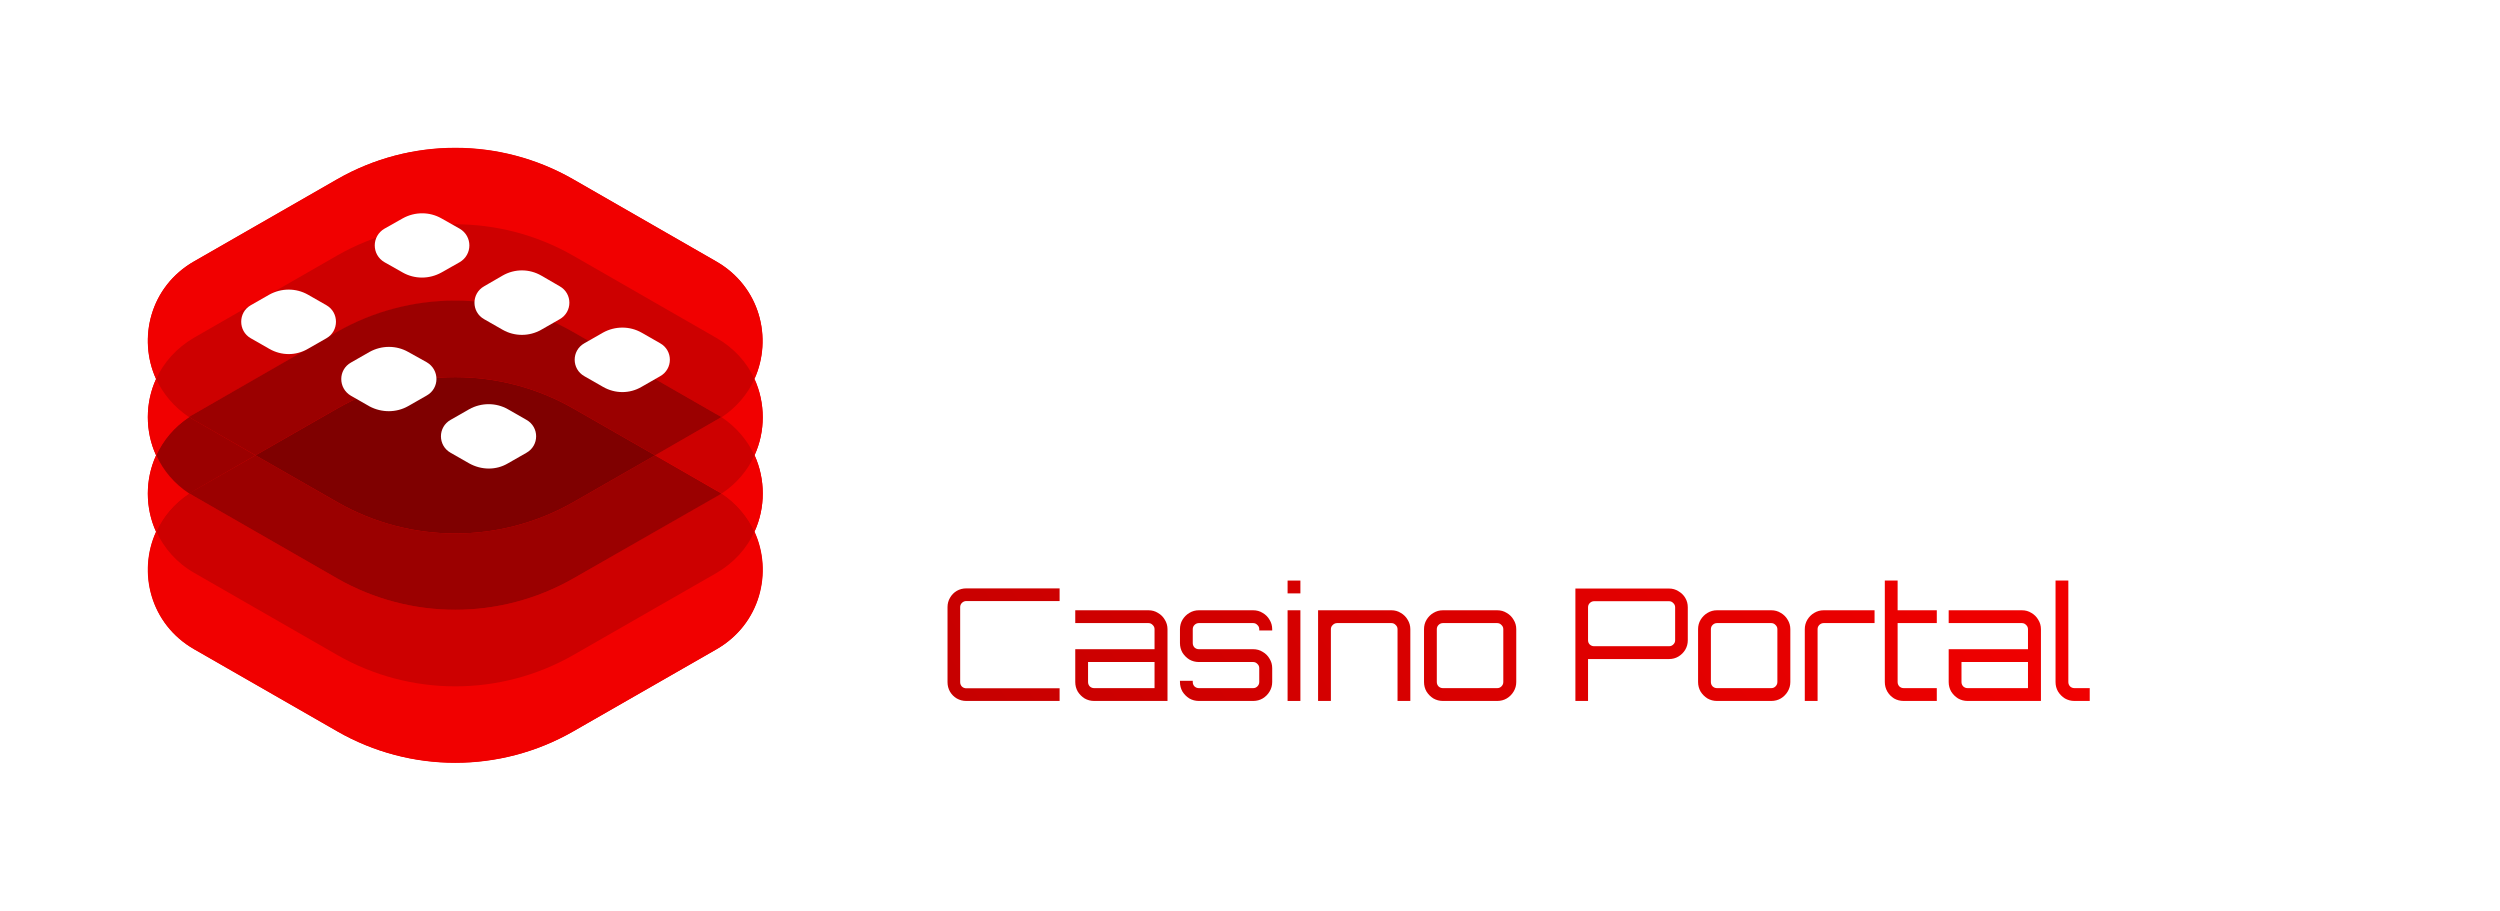 <?xml version="1.0" encoding="UTF-8"?> <svg xmlns="http://www.w3.org/2000/svg" width="203" height="74" viewBox="0 0 203 74" fill="none"><path d="M76.988 40.227V19.607H81.467L95.118 34.671V19.607H99.226V40.227H94.748L81.065 25.134V40.227H76.988Z" fill="white"></path><path d="M106.918 40.227C106.136 40.227 105.415 40.045 104.756 39.682C104.118 39.32 103.603 38.843 103.212 38.251C102.82 37.64 102.625 36.971 102.625 36.246V23.588C102.625 22.863 102.82 22.204 103.212 21.612C103.603 21.001 104.118 20.514 104.756 20.151C105.415 19.789 106.136 19.607 106.918 19.607H120.57C121.352 19.607 122.062 19.789 122.701 20.151C123.36 20.514 123.885 21.001 124.276 21.612C124.667 22.204 124.863 22.863 124.863 23.588V36.246C124.863 36.971 124.667 37.64 124.276 38.251C123.885 38.843 123.36 39.32 122.701 39.682C122.062 40.045 121.352 40.227 120.57 40.227H106.918ZM107.072 36.418H120.353C120.456 36.418 120.549 36.389 120.631 36.332C120.714 36.255 120.755 36.17 120.755 36.074V23.76C120.755 23.664 120.714 23.588 120.631 23.531C120.549 23.454 120.456 23.416 120.353 23.416H107.072C106.969 23.416 106.877 23.454 106.794 23.531C106.733 23.588 106.702 23.664 106.702 23.76V36.074C106.702 36.17 106.733 36.255 106.794 36.332C106.877 36.389 106.969 36.418 107.072 36.418Z" fill="white"></path><path d="M145.993 40.227L139.291 32.809H144.634L150.44 39.167V40.227H145.993ZM128.264 40.227V19.636H146.178C146.961 19.636 147.681 19.817 148.34 20.18C148.999 20.543 149.524 21.03 149.915 21.641C150.307 22.233 150.502 22.891 150.502 23.617V29.172C150.502 29.898 150.307 30.566 149.915 31.177C149.524 31.788 148.999 32.275 148.34 32.638C147.681 32.981 146.961 33.153 146.178 33.153L132.341 33.182V40.227H128.264ZM132.712 29.344H145.993C146.096 29.344 146.188 29.316 146.271 29.258C146.353 29.201 146.394 29.125 146.394 29.029V23.76C146.394 23.664 146.353 23.588 146.271 23.531C146.188 23.454 146.096 23.416 145.993 23.416H132.712C132.609 23.416 132.516 23.454 132.434 23.531C132.372 23.588 132.341 23.664 132.341 23.76V29.029C132.341 29.125 132.372 29.201 132.434 29.258C132.516 29.316 132.609 29.344 132.712 29.344Z" fill="white"></path><path d="M157.952 40.227C157.169 40.227 156.449 40.045 155.79 39.682C155.151 39.32 154.637 38.843 154.245 38.251C153.854 37.64 153.659 36.971 153.659 36.246V34.671H157.736V36.074C157.736 36.17 157.767 36.255 157.828 36.332C157.911 36.389 158.003 36.418 158.106 36.418H171.418C171.521 36.418 171.604 36.389 171.665 36.332C171.748 36.255 171.789 36.17 171.789 36.074V32.151C171.789 32.055 171.748 31.979 171.665 31.922C171.604 31.864 171.521 31.836 171.418 31.836H157.952C157.169 31.836 156.449 31.654 155.79 31.292C155.151 30.929 154.637 30.452 154.245 29.86C153.854 29.249 153.659 28.571 153.659 27.826V23.588C153.659 22.863 153.854 22.204 154.245 21.612C154.637 21.001 155.151 20.514 155.79 20.151C156.449 19.789 157.169 19.607 157.952 19.607H171.604C172.386 19.607 173.096 19.789 173.735 20.151C174.394 20.514 174.919 21.001 175.31 21.612C175.701 22.204 175.897 22.863 175.897 23.588V25.163H171.789V23.76C171.789 23.664 171.748 23.588 171.665 23.531C171.604 23.454 171.521 23.416 171.418 23.416H158.106C158.003 23.416 157.911 23.454 157.828 23.531C157.767 23.588 157.736 23.664 157.736 23.76V27.683C157.736 27.779 157.767 27.855 157.828 27.912C157.911 27.97 158.003 27.998 158.106 27.998H171.604C172.386 27.998 173.096 28.18 173.735 28.542C174.394 28.905 174.919 29.392 175.31 30.003C175.701 30.595 175.897 31.263 175.897 32.008V36.246C175.897 36.971 175.701 37.64 175.31 38.251C174.919 38.843 174.394 39.32 173.735 39.682C173.096 40.045 172.386 40.227 171.604 40.227H157.952Z" fill="white"></path><path d="M179.299 40.227V19.607H183.407V27.998H188.627L196.225 19.607H200.673V20.696L192.333 29.917L200.704 39.138V40.227H196.225L188.627 31.836H183.407V40.227H179.299Z" fill="white"></path><g filter="url(#filter0_d_2_908)"><path d="M78.46 56.917C78.182 56.917 77.924 56.849 77.687 56.714C77.459 56.578 77.277 56.396 77.142 56.168C77.007 55.931 76.939 55.673 76.939 55.394V49.3C76.939 49.021 77.007 48.767 77.142 48.538C77.277 48.301 77.459 48.115 77.687 47.98C77.924 47.844 78.182 47.777 78.46 47.777H86.04V48.805H78.46C78.325 48.805 78.207 48.856 78.106 48.957C78.013 49.05 77.966 49.165 77.966 49.3V55.394C77.966 55.529 78.013 55.647 78.106 55.749C78.207 55.842 78.325 55.889 78.46 55.889H86.04V56.917H78.46Z" fill="url(#paint0_linear_2_908)"></path><path d="M88.844 56.917C88.565 56.917 88.308 56.849 88.071 56.714C87.843 56.57 87.657 56.384 87.513 56.155C87.378 55.918 87.311 55.66 87.311 55.381V52.715H93.749V51.09C93.749 50.955 93.698 50.84 93.597 50.747C93.504 50.646 93.39 50.595 93.255 50.595H87.311V49.554H93.255C93.542 49.554 93.8 49.626 94.028 49.77C94.265 49.905 94.451 50.091 94.586 50.328C94.729 50.557 94.801 50.811 94.801 51.09V56.917H88.844ZM88.844 55.876H93.749V53.756H88.35V55.381C88.35 55.516 88.396 55.635 88.489 55.736C88.591 55.829 88.709 55.876 88.844 55.876Z" fill="url(#paint1_linear_2_908)"></path><path d="M97.346 56.917C97.067 56.917 96.81 56.849 96.573 56.714C96.345 56.57 96.159 56.384 96.015 56.155C95.88 55.918 95.813 55.66 95.813 55.381V55.279H96.852V55.381C96.852 55.516 96.898 55.635 96.991 55.736C97.093 55.829 97.211 55.876 97.346 55.876H101.757C101.892 55.876 102.006 55.829 102.099 55.736C102.201 55.635 102.251 55.516 102.251 55.381V54.251C102.251 54.116 102.201 54.001 102.099 53.908C102.006 53.807 101.892 53.756 101.757 53.756H97.346C97.067 53.756 96.81 53.688 96.573 53.553C96.345 53.409 96.159 53.223 96.015 52.994C95.88 52.757 95.813 52.499 95.813 52.22V51.09C95.813 50.811 95.88 50.557 96.015 50.328C96.159 50.091 96.345 49.905 96.573 49.77C96.81 49.626 97.067 49.554 97.346 49.554H101.757C102.044 49.554 102.302 49.626 102.53 49.77C102.767 49.905 102.953 50.091 103.088 50.328C103.231 50.557 103.303 50.811 103.303 51.09V51.192H102.251V51.09C102.251 50.955 102.201 50.84 102.099 50.747C102.006 50.646 101.892 50.595 101.757 50.595H97.346C97.211 50.595 97.093 50.646 96.991 50.747C96.898 50.84 96.852 50.955 96.852 51.09V52.22C96.852 52.355 96.898 52.474 96.991 52.575C97.093 52.668 97.211 52.715 97.346 52.715H101.757C102.044 52.715 102.302 52.787 102.53 52.931C102.767 53.066 102.953 53.252 103.088 53.489C103.231 53.718 103.303 53.972 103.303 54.251V55.381C103.303 55.66 103.231 55.918 103.088 56.155C102.953 56.384 102.767 56.57 102.53 56.714C102.302 56.849 102.044 56.917 101.757 56.917H97.346Z" fill="url(#paint2_linear_2_908)"></path><path d="M104.552 56.917V49.554H105.592V56.917H104.552ZM104.552 48.183V47.142H105.592V48.183H104.552Z" fill="url(#paint3_linear_2_908)"></path><path d="M107.028 56.917V49.554H112.985C113.264 49.554 113.518 49.626 113.746 49.77C113.982 49.905 114.168 50.091 114.304 50.328C114.447 50.557 114.519 50.811 114.519 51.09V56.917H113.48V51.09C113.48 50.955 113.429 50.84 113.328 50.747C113.235 50.646 113.121 50.595 112.985 50.595H108.575C108.439 50.595 108.321 50.646 108.22 50.747C108.118 50.84 108.068 50.955 108.068 51.09V56.917H107.028Z" fill="url(#paint4_linear_2_908)"></path><path d="M117.163 56.917C116.885 56.917 116.627 56.849 116.39 56.714C116.162 56.57 115.976 56.384 115.833 56.155C115.697 55.918 115.63 55.66 115.63 55.381V51.09C115.63 50.811 115.697 50.557 115.833 50.328C115.976 50.091 116.162 49.905 116.39 49.77C116.627 49.626 116.885 49.554 117.163 49.554H121.574C121.861 49.554 122.119 49.626 122.347 49.77C122.584 49.905 122.77 50.091 122.905 50.328C123.049 50.557 123.12 50.811 123.12 51.09V55.381C123.12 55.66 123.049 55.918 122.905 56.155C122.77 56.384 122.584 56.57 122.347 56.714C122.119 56.849 121.861 56.917 121.574 56.917H117.163ZM117.163 55.876H121.574C121.709 55.876 121.823 55.829 121.916 55.736C122.018 55.635 122.068 55.516 122.068 55.381V51.09C122.068 50.955 122.018 50.84 121.916 50.747C121.823 50.646 121.709 50.595 121.574 50.595H117.163C117.028 50.595 116.91 50.646 116.809 50.747C116.716 50.84 116.669 50.955 116.669 51.09V55.381C116.669 55.516 116.716 55.635 116.809 55.736C116.91 55.829 117.028 55.876 117.163 55.876Z" fill="url(#paint5_linear_2_908)"></path><path d="M127.922 56.917V47.789H135.527C135.806 47.789 136.059 47.861 136.287 48.005C136.524 48.141 136.71 48.323 136.845 48.551C136.98 48.78 137.048 49.034 137.048 49.313V51.991C137.048 52.271 136.98 52.525 136.845 52.753C136.71 52.981 136.524 53.168 136.287 53.312C136.059 53.447 135.806 53.515 135.527 53.515H128.949V56.917H127.922ZM129.443 52.474H135.527C135.662 52.474 135.776 52.427 135.869 52.334C135.97 52.241 136.021 52.127 136.021 51.991V49.313C136.021 49.177 135.97 49.063 135.869 48.97C135.776 48.868 135.662 48.818 135.527 48.818H129.443C129.308 48.818 129.19 48.868 129.088 48.97C128.995 49.063 128.949 49.177 128.949 49.313V51.991C128.949 52.127 128.995 52.241 129.088 52.334C129.19 52.427 129.308 52.474 129.443 52.474Z" fill="url(#paint6_linear_2_908)"></path><path d="M139.418 56.917C139.139 56.917 138.881 56.849 138.645 56.714C138.417 56.57 138.231 56.384 138.087 56.155C137.952 55.918 137.884 55.66 137.884 55.381V51.09C137.884 50.811 137.952 50.557 138.087 50.328C138.231 50.091 138.417 49.905 138.645 49.77C138.881 49.626 139.139 49.554 139.418 49.554H143.829C144.116 49.554 144.374 49.626 144.602 49.77C144.838 49.905 145.024 50.091 145.16 50.328C145.303 50.557 145.375 50.811 145.375 51.09V55.381C145.375 55.66 145.303 55.918 145.16 56.155C145.024 56.384 144.838 56.57 144.602 56.714C144.374 56.849 144.116 56.917 143.829 56.917H139.418ZM139.418 55.876H143.829C143.964 55.876 144.078 55.829 144.171 55.736C144.272 55.635 144.323 55.516 144.323 55.381V51.09C144.323 50.955 144.272 50.84 144.171 50.747C144.078 50.646 143.964 50.595 143.829 50.595H139.418C139.283 50.595 139.165 50.646 139.063 50.747C138.97 50.84 138.924 50.955 138.924 51.09V55.381C138.924 55.516 138.97 55.635 139.063 55.736C139.165 55.829 139.283 55.876 139.418 55.876Z" fill="url(#paint7_linear_2_908)"></path><path d="M146.549 56.917V51.09C146.549 50.811 146.617 50.557 146.752 50.328C146.895 50.091 147.081 49.905 147.309 49.77C147.546 49.626 147.804 49.554 148.083 49.554H152.214V50.595H148.083C147.947 50.595 147.829 50.646 147.728 50.747C147.635 50.84 147.588 50.955 147.588 51.09V56.917H146.549Z" fill="url(#paint8_linear_2_908)"></path><path d="M154.581 56.917C154.294 56.917 154.032 56.849 153.795 56.714C153.567 56.57 153.385 56.384 153.25 56.155C153.115 55.918 153.047 55.66 153.047 55.381V47.142H154.087V49.554H157.268V50.595H154.087V55.381C154.087 55.516 154.133 55.635 154.226 55.736C154.327 55.829 154.446 55.876 154.581 55.876H157.268V56.917H154.581Z" fill="url(#paint9_linear_2_908)"></path><path d="M159.767 56.917C159.488 56.917 159.23 56.849 158.994 56.714C158.766 56.57 158.58 56.384 158.436 56.155C158.301 55.918 158.233 55.66 158.233 55.381V52.715H164.672V51.09C164.672 50.955 164.621 50.84 164.52 50.747C164.427 50.646 164.313 50.595 164.178 50.595H158.233V49.554H164.178C164.465 49.554 164.723 49.626 164.951 49.77C165.187 49.905 165.373 50.091 165.508 50.328C165.652 50.557 165.724 50.811 165.724 51.09V56.917H159.767ZM159.767 55.876H164.672V53.756H159.273V55.381C159.273 55.516 159.319 55.635 159.412 55.736C159.513 55.829 159.632 55.876 159.767 55.876Z" fill="url(#paint10_linear_2_908)"></path><path d="M168.443 56.917C168.165 56.917 167.907 56.849 167.67 56.714C167.442 56.57 167.256 56.384 167.113 56.155C166.977 55.918 166.91 55.66 166.91 55.381V47.142H167.949V55.381C167.949 55.516 167.996 55.635 168.089 55.736C168.19 55.829 168.308 55.876 168.443 55.876H169.686V56.917H168.443Z" fill="url(#paint11_linear_2_908)"></path></g><g filter="url(#filter1_d_2_908)"><path d="M61.244 30.777C62.753 27.487 61.724 23.266 58.157 21.224L46.54 14.553C40.617 11.149 33.323 11.149 27.4 14.553L15.76 21.224C12.193 23.266 11.187 27.464 12.673 30.777C11.781 32.728 11.781 35.02 12.673 36.971C11.781 38.923 11.781 41.215 12.673 43.166C11.164 46.456 12.193 50.677 15.76 52.719L27.4 59.39C33.323 62.794 40.617 62.794 46.54 59.39L58.18 52.719C61.747 50.677 62.776 46.456 61.267 43.166C62.159 41.215 62.159 38.923 61.267 36.971C62.159 35.02 62.159 32.728 61.244 30.777Z" fill="#F10000"></path><path d="M58.178 52.718L46.539 59.39C40.616 62.771 33.321 62.771 27.398 59.39L15.782 52.718C12.214 50.676 11.185 46.456 12.694 43.166C13.312 44.504 14.341 45.684 15.782 46.524L27.398 53.195C33.321 56.576 40.616 56.576 46.539 53.195L58.156 46.524C59.596 45.707 60.625 44.504 61.243 43.166C62.752 46.456 61.723 50.676 58.178 52.718Z" fill="#F10000"></path><path d="M61.268 43.166C60.651 44.505 59.622 45.685 58.181 46.525L46.541 53.196C40.619 56.577 33.324 56.577 27.401 53.196L15.784 46.525C14.344 45.708 13.315 44.505 12.697 43.166C13.246 41.964 14.138 40.874 15.373 40.058C15.51 40.148 15.647 40.239 15.784 40.307L27.401 46.978C33.324 50.359 40.619 50.359 46.541 46.978L58.158 40.307C58.295 40.217 58.433 40.148 58.57 40.058C59.805 40.874 60.697 41.964 61.268 43.166Z" fill="#CD0000"></path><path d="M15.348 40.08C14.114 40.897 13.222 41.964 12.673 43.189C11.781 41.237 11.781 38.946 12.673 36.994C13.245 38.174 14.136 39.263 15.348 40.08Z" fill="#F10000"></path><path d="M61.267 43.166C60.718 41.963 59.827 40.874 58.592 40.057C59.827 39.24 60.718 38.174 61.267 36.948C62.159 38.922 62.159 41.214 61.267 43.166Z" fill="#F10000"></path><path d="M61.268 36.971C60.719 38.174 59.827 39.263 58.592 40.08C58.455 39.989 58.318 39.898 58.181 39.83L53.195 36.971L58.158 34.112C58.295 34.021 58.432 33.953 58.569 33.862C59.804 34.679 60.696 35.768 61.268 36.971Z" fill="#F10000"></path><path d="M58.568 40.08C58.431 40.171 58.294 40.261 58.157 40.33L46.54 46.978C40.617 50.359 33.322 50.359 27.399 46.978L15.783 40.307C15.646 40.216 15.508 40.148 15.371 40.057C15.508 39.966 15.646 39.876 15.783 39.808L20.745 36.971L27.399 40.783C33.322 44.164 40.617 44.164 46.54 40.783L53.194 36.971L58.157 39.83C58.317 39.898 58.454 39.989 58.568 40.08Z" fill="#9B0000"></path><path d="M20.747 36.971L15.784 39.83C15.647 39.921 15.51 39.989 15.373 40.08C14.138 39.263 13.246 38.196 12.697 36.971C13.246 35.768 14.138 34.679 15.373 33.862C15.51 33.953 15.647 34.044 15.784 34.112L20.747 36.971Z" fill="#9B0000"></path><path d="M15.348 33.863C14.114 34.68 13.222 35.746 12.673 36.971C11.781 35.02 11.781 32.728 12.673 30.777C13.245 31.98 14.136 33.069 15.348 33.863Z" fill="#F10000"></path><path d="M61.267 36.971C60.718 35.769 59.827 34.679 58.592 33.863C59.827 33.046 60.718 31.979 61.267 30.754C62.159 32.728 62.159 35.02 61.267 36.971Z" fill="#F10000"></path><path d="M61.268 36.971C60.719 38.174 59.827 39.263 58.592 40.08C58.455 39.989 58.318 39.898 58.181 39.83L53.195 36.971L58.158 34.112C58.295 34.021 58.432 33.953 58.569 33.862C59.804 34.679 60.696 35.768 61.268 36.971Z" fill="#CD0000"></path><path d="M61.267 30.776C60.65 29.438 59.62 28.258 58.18 27.418L46.54 20.747C40.617 17.366 33.323 17.366 27.4 20.747L15.76 27.418C14.319 28.235 13.29 29.438 12.673 30.776C11.164 27.486 12.193 23.266 15.76 21.224L27.377 14.552C33.3 11.171 40.594 11.171 46.517 14.552L58.134 21.224C61.724 23.266 62.753 27.486 61.267 30.776Z" fill="#F10000"></path><path d="M61.268 30.777C60.719 31.979 59.827 33.068 58.592 33.885C58.455 33.794 58.318 33.704 58.181 33.636L46.541 26.965C40.618 23.584 33.323 23.584 27.401 26.965L15.761 33.613C15.624 33.704 15.487 33.772 15.349 33.863C14.137 33.068 13.245 31.979 12.674 30.777C13.291 29.438 14.32 28.258 15.761 27.418L27.378 20.747C33.3 17.366 40.595 17.366 46.518 20.747L58.135 27.418C59.621 28.258 60.65 29.438 61.268 30.777Z" fill="#CD0000"></path><path d="M58.57 33.862C58.432 33.953 58.295 34.044 58.158 34.112L53.196 36.971L46.541 33.159C40.618 29.778 33.324 29.778 27.401 33.159L20.746 36.971L15.761 34.112C15.624 34.021 15.487 33.953 15.35 33.862C15.487 33.772 15.624 33.681 15.761 33.613L27.378 26.942C33.301 23.561 40.596 23.561 46.518 26.942L58.135 33.613C58.318 33.703 58.455 33.794 58.57 33.862Z" fill="#9B0000"></path><path d="M53.195 36.972L46.541 40.784C40.618 44.165 33.323 44.165 27.401 40.784L20.746 36.972L27.401 33.16C33.323 29.779 40.618 29.779 46.541 33.16L53.195 36.972Z" fill="#7F0000"></path><path d="M41.236 37.629L42.745 36.767C43.797 36.177 43.797 34.679 42.745 34.09L41.236 33.227C40.275 32.683 39.086 32.683 38.103 33.227L36.594 34.09C35.542 34.679 35.542 36.177 36.594 36.767L38.103 37.629C39.086 38.174 40.275 38.197 41.236 37.629Z" fill="white"></path><path d="M33.142 32.977L34.651 32.115C35.703 31.525 35.703 30.028 34.651 29.415L33.142 28.575C32.182 28.031 30.992 28.031 30.009 28.575L28.5 29.438C27.448 30.028 27.448 31.525 28.5 32.138L30.009 33C30.992 33.522 32.182 33.522 33.142 32.977Z" fill="white"></path><path d="M43.936 26.783L45.445 25.921C46.497 25.331 46.497 23.833 45.445 23.243L43.958 22.381C42.975 21.814 41.786 21.814 40.803 22.381L39.316 23.243C38.264 23.833 38.264 25.331 39.316 25.921L40.825 26.783C41.786 27.328 42.975 27.328 43.936 26.783Z" fill="white"></path><path d="M52.095 31.412L53.604 30.549C54.656 29.959 54.656 28.462 53.604 27.872L52.095 27.009C51.135 26.465 49.946 26.465 48.962 27.009L47.453 27.872C46.401 28.462 46.401 29.959 47.453 30.549L48.962 31.412C49.946 31.979 51.135 31.979 52.095 31.412Z" fill="white"></path><path d="M25 28.326L26.509 27.464C27.538 26.874 27.538 25.376 26.509 24.786L25 23.924C24.039 23.38 22.85 23.38 21.867 23.924L20.358 24.786C19.329 25.376 19.329 26.874 20.358 27.464L21.867 28.326C22.85 28.893 24.039 28.893 25 28.326Z" fill="white"></path><path d="M35.838 22.131L37.324 21.291C38.376 20.679 38.376 19.181 37.324 18.568L35.838 17.729C34.877 17.184 33.688 17.184 32.705 17.729L31.219 18.568C30.167 19.181 30.167 20.679 31.219 21.291L32.705 22.131C33.666 22.675 34.855 22.675 35.838 22.131Z" fill="white"></path></g><defs><filter id="filter0_d_2_908" x="64.939" y="35.142" width="116.746" height="33.775" filterUnits="userSpaceOnUse" color-interpolation-filters="sRGB"><feFlood flood-opacity="0" result="BackgroundImageFix"></feFlood><feColorMatrix in="SourceAlpha" type="matrix" values="0 0 0 0 0 0 0 0 0 0 0 0 0 0 0 0 0 0 127 0" result="hardAlpha"></feColorMatrix><feOffset></feOffset><feGaussianBlur stdDeviation="6"></feGaussianBlur><feComposite in2="hardAlpha" operator="out"></feComposite><feColorMatrix type="matrix" values="0 0 0 0 0.945 0 0 0 0 0 0 0 0 0 0 0 0 0 0.7 0"></feColorMatrix><feBlend mode="normal" in2="BackgroundImageFix" result="effect1_dropShadow_2_908"></feBlend><feBlend mode="normal" in="SourceGraphic" in2="effect1_dropShadow_2_908" result="shape"></feBlend></filter><filter id="filter1_d_2_908" x="0" y="0" width="73.94" height="73.943" filterUnits="userSpaceOnUse" color-interpolation-filters="sRGB"><feFlood flood-opacity="0" result="BackgroundImageFix"></feFlood><feColorMatrix in="SourceAlpha" type="matrix" values="0 0 0 0 0 0 0 0 0 0 0 0 0 0 0 0 0 0 127 0" result="hardAlpha"></feColorMatrix><feOffset></feOffset><feGaussianBlur stdDeviation="6"></feGaussianBlur><feComposite in2="hardAlpha" operator="out"></feComposite><feColorMatrix type="matrix" values="0 0 0 0 0.945 0 0 0 0 0 0 0 0 0 0 0 0 0 0.7 0"></feColorMatrix><feBlend mode="normal" in2="BackgroundImageFix" result="effect1_dropShadow_2_908"></feBlend><feBlend mode="normal" in="SourceGraphic" in2="effect1_dropShadow_2_908" result="shape"></feBlend></filter><linearGradient id="paint0_linear_2_908" x1="165.161" y1="47.142" x2="103.165" y2="91.403" gradientUnits="userSpaceOnUse"><stop stop-color="#F10000"></stop><stop offset="1" stop-color="#C70000"></stop></linearGradient><linearGradient id="paint1_linear_2_908" x1="165.161" y1="47.142" x2="103.165" y2="91.403" gradientUnits="userSpaceOnUse"><stop stop-color="#F10000"></stop><stop offset="1" stop-color="#C70000"></stop></linearGradient><linearGradient id="paint2_linear_2_908" x1="165.161" y1="47.142" x2="103.165" y2="91.403" gradientUnits="userSpaceOnUse"><stop stop-color="#F10000"></stop><stop offset="1" stop-color="#C70000"></stop></linearGradient><linearGradient id="paint3_linear_2_908" x1="165.161" y1="47.142" x2="103.165" y2="91.403" gradientUnits="userSpaceOnUse"><stop stop-color="#F10000"></stop><stop offset="1" stop-color="#C70000"></stop></linearGradient><linearGradient id="paint4_linear_2_908" x1="165.161" y1="47.142" x2="103.165" y2="91.403" gradientUnits="userSpaceOnUse"><stop stop-color="#F10000"></stop><stop offset="1" stop-color="#C70000"></stop></linearGradient><linearGradient id="paint5_linear_2_908" x1="165.161" y1="47.142" x2="103.165" y2="91.403" gradientUnits="userSpaceOnUse"><stop stop-color="#F10000"></stop><stop offset="1" stop-color="#C70000"></stop></linearGradient><linearGradient id="paint6_linear_2_908" x1="165.161" y1="47.142" x2="103.165" y2="91.403" gradientUnits="userSpaceOnUse"><stop stop-color="#F10000"></stop><stop offset="1" stop-color="#C70000"></stop></linearGradient><linearGradient id="paint7_linear_2_908" x1="165.161" y1="47.142" x2="103.165" y2="91.403" gradientUnits="userSpaceOnUse"><stop stop-color="#F10000"></stop><stop offset="1" stop-color="#C70000"></stop></linearGradient><linearGradient id="paint8_linear_2_908" x1="165.161" y1="47.142" x2="103.165" y2="91.403" gradientUnits="userSpaceOnUse"><stop stop-color="#F10000"></stop><stop offset="1" stop-color="#C70000"></stop></linearGradient><linearGradient id="paint9_linear_2_908" x1="165.161" y1="47.142" x2="103.165" y2="91.403" gradientUnits="userSpaceOnUse"><stop stop-color="#F10000"></stop><stop offset="1" stop-color="#C70000"></stop></linearGradient><linearGradient id="paint10_linear_2_908" x1="165.161" y1="47.142" x2="103.165" y2="91.403" gradientUnits="userSpaceOnUse"><stop stop-color="#F10000"></stop><stop offset="1" stop-color="#C70000"></stop></linearGradient><linearGradient id="paint11_linear_2_908" x1="165.161" y1="47.142" x2="103.165" y2="91.403" gradientUnits="userSpaceOnUse"><stop stop-color="#F10000"></stop><stop offset="1" stop-color="#C70000"></stop></linearGradient></defs></svg> 